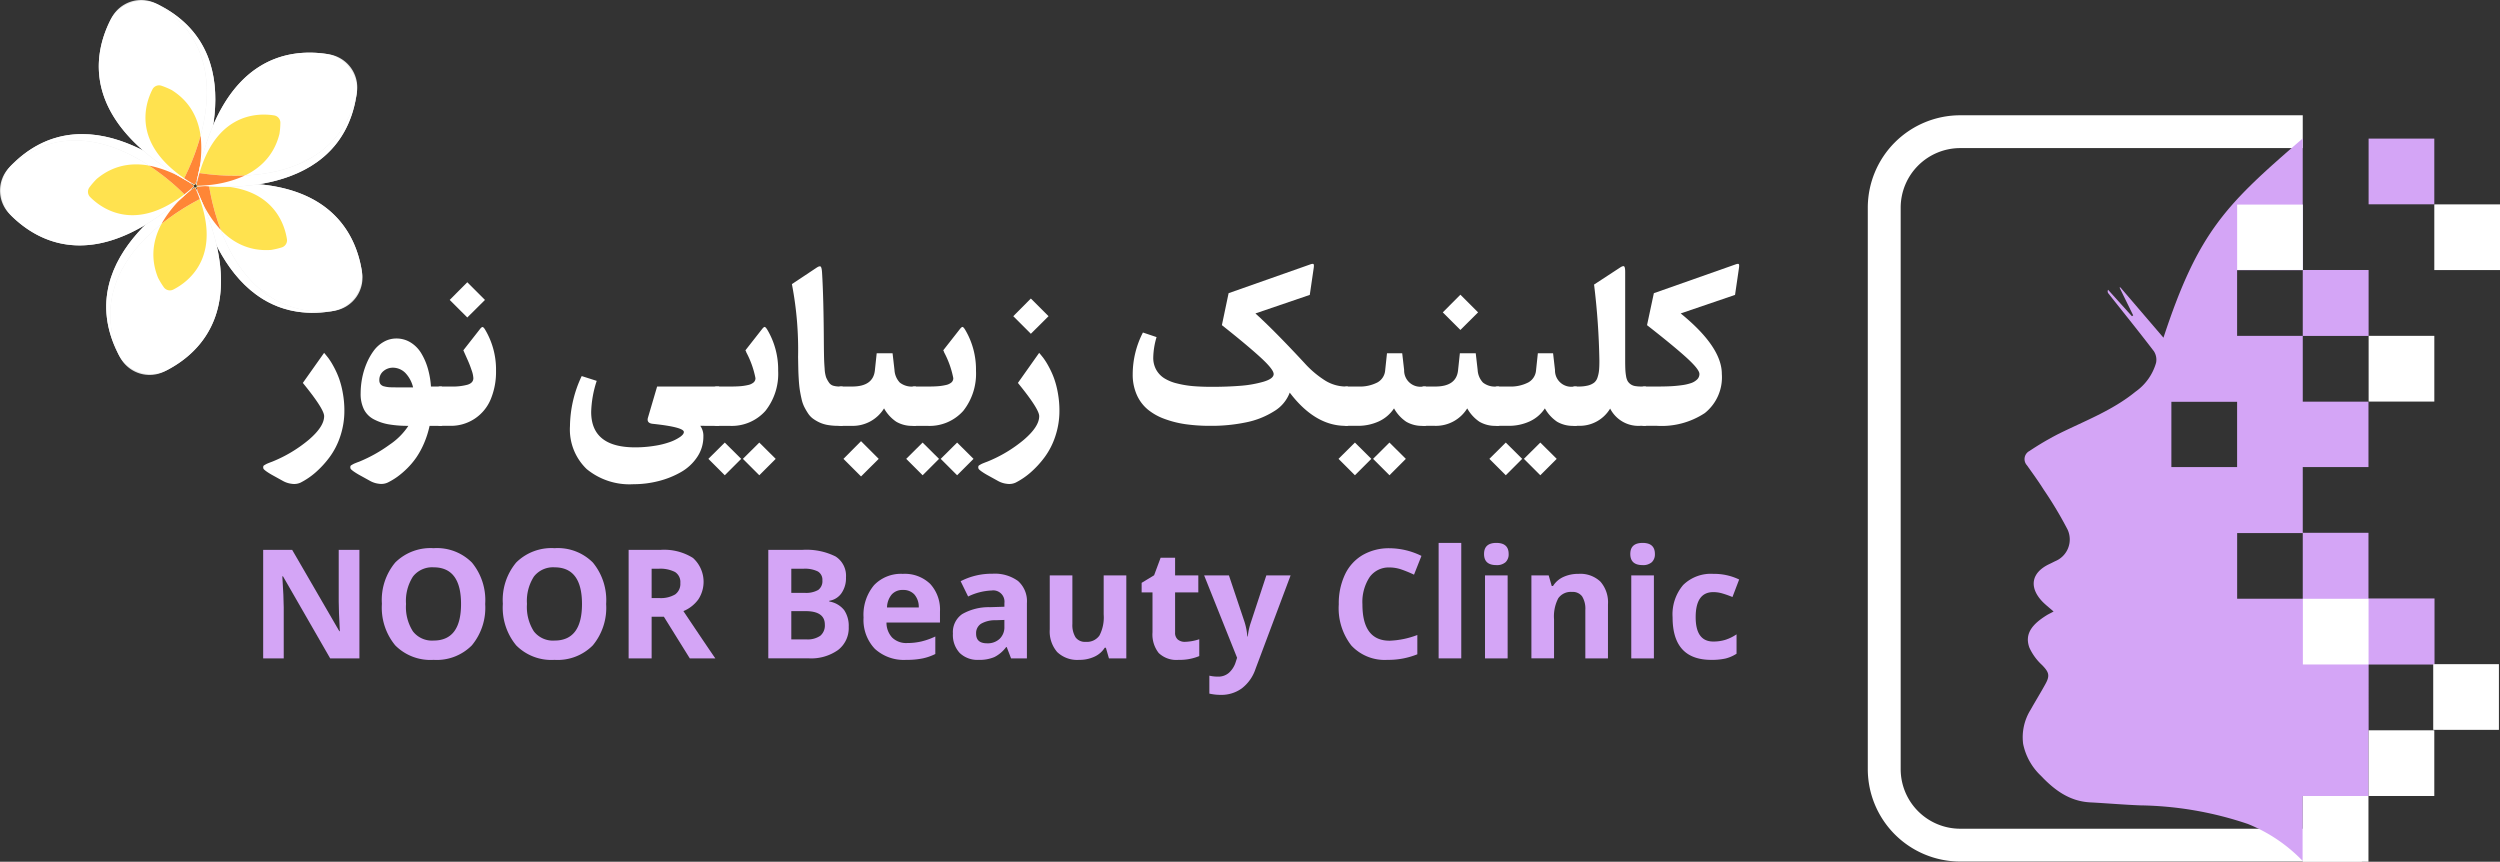 <svg xmlns="http://www.w3.org/2000/svg" width="345.487" height="119.086" viewBox="0 0 345.487 119.086">
  <rect x="0" y="0" width="345.487" height="119.086" fill="#333333" stroke="none"/>
  <g id="Group_207" data-name="Group 207" transform="translate(-48 -34.069)">
    <g id="Group_204" data-name="Group 204" transform="translate(53.399 50)">
      <path id="Path_855" data-name="Path 855" d="M376.03,103.129h-55.5a12.78,12.78,0,0,1-12.775-12.757V12.756A12.78,12.78,0,0,1,320.533,0h47.332V4.535H320.533a8.236,8.236,0,0,0-8.233,8.221V90.372a8.236,8.236,0,0,0,8.233,8.222h55.5Z" transform="translate(-55.035)" fill="#fff"/>
      <path id="Path_856" data-name="Path 856" d="M404.694,31.476" transform="translate(-74.309 -6.258)" fill="#ba9eca"/>
      <rect id="Rectangle_323" data-name="Rectangle 323" width="9.079" height="9.079" transform="translate(303.763 12.302)" fill="#694393"/>
      <g id="Group_200" data-name="Group 200" transform="translate(274.109 3.2)">
        <rect id="Rectangle_324" data-name="Rectangle 324" width="9.079" height="9.078" transform="translate(47.821 0.024)" fill="#d4a5f6"/>
        <rect id="Rectangle_325" data-name="Rectangle 325" width="9.098" height="9.111" transform="translate(38.722 18.181)" fill="#d4a5f6"/>
        <path id="Path_857" data-name="Path 857" d="M391.381,76.7V67.567h-9.128V58.489h-9.08v9.117h-9.068V58.528h9.068V49.411h9.08V40.376h-9.08v-9.1H364.1V22.2h9.068V3.994c-10.519,9.079-14.413,12.793-19.244,27.538l-5.958-6.958-.115.026q.945,1.922,1.888,3.844l-.171.119-3.3-3.657a.472.472,0,0,0,.012.467c2.113,2.675,4.257,5.326,6.324,8.036A2.156,2.156,0,0,1,352.9,35a7.343,7.343,0,0,1-2.851,4c-3.2,2.61-7.05,4.042-10.692,5.856a39.791,39.791,0,0,0-3.947,2.327,1.266,1.266,0,0,0-.353,1.984c.78,1.1,1.582,2.2,2.3,3.341a53.85,53.85,0,0,1,3.309,5.529,3.245,3.245,0,0,1-1.726,4.387c-.28.143-.563.282-.847.418-2.376,1.147-2.778,3.091-1.009,5.043.46.506,1.019.922,1.655,1.489-.4.216-.707.357-.988.533-1.84,1.157-3.087,2.468-2.356,4.458a7.5,7.5,0,0,0,1.758,2.412c.92.953,1.107,1.415.491,2.55-.663,1.221-1.4,2.4-2.078,3.613a7.184,7.184,0,0,0-1.038,4.712,8.337,8.337,0,0,0,2.448,4.407c1.868,1.973,3.952,3.538,6.816,3.688,2.3.12,4.607.324,6.912.413a48.489,48.489,0,0,1,14.879,2.569,21.712,21.712,0,0,1,7.592,5.127V94.864h9.1V76.735h-.019V76.7ZM364.1,49.411h-9.084V40.394H364.1Z" transform="translate(-334.451 -3.994)" fill="#d4a5f6" fill-rule="evenodd"/>
      </g>
      <g id="Group_201" data-name="Group 201" transform="translate(303.763 12.313)">
        <rect id="Rectangle_326" data-name="Rectangle 326" width="9.079" height="9.085" transform="translate(9.068 81.756)" fill="#fff"/>
        <rect id="Rectangle_327" data-name="Rectangle 327" width="9.079" height="9.084" transform="translate(18.17 18.168)" fill="#fff"/>
        <rect id="Rectangle_328" data-name="Rectangle 328" width="9.079" height="9.078" transform="translate(27.096 63.539)" fill="#fff"/>
        <rect id="Rectangle_329" data-name="Rectangle 329" width="9.079" height="9.078" transform="translate(27.246)" fill="#fff"/>
        <rect id="Rectangle_330" data-name="Rectangle 330" width="9.078" height="9.078" transform="translate(18.167 72.679)" fill="#fff"/>
        <rect id="Rectangle_331" data-name="Rectangle 331" width="9.079" height="9.034" transform="translate(0 0.029)" fill="#fff"/>
        <rect id="Rectangle_332" data-name="Rectangle 332" width="9.079" height="9.079" transform="translate(9.083 54.505)" fill="#fff"/>
      </g>
      <g id="Group_202" data-name="Group 202" transform="translate(30.97 59.097)">
        <path id="Path_858" data-name="Path 858" d="M44.27,89.959H40.23L33.708,78.618h-.092q.195,3,.195,4.286v7.055H30.97V74.967h4.01L41.492,86.2h.071q-.154-2.924-.154-4.133v-7.1H44.27Z" transform="translate(-30.97 -74.003)" fill="#d4a5f6"/>
        <path id="Path_859" data-name="Path 859" d="M65.724,82.384a8.132,8.132,0,0,1-1.846,5.722,6.842,6.842,0,0,1-5.291,2,6.845,6.845,0,0,1-5.292-2,8.167,8.167,0,0,1-1.845-5.743A8.058,8.058,0,0,1,53.3,76.646a6.923,6.923,0,0,1,5.307-1.973,6.827,6.827,0,0,1,5.286,1.989A8.157,8.157,0,0,1,65.724,82.384Zm-10.941,0a6.259,6.259,0,0,0,.953,3.784,3.334,3.334,0,0,0,2.851,1.271q3.8,0,3.8-5.055t-3.783-5.066a3.361,3.361,0,0,0-2.862,1.276A6.239,6.239,0,0,0,54.783,82.384Z" transform="translate(-35.042 -73.945)" fill="#d4a5f6"/>
        <path id="Path_860" data-name="Path 860" d="M86.587,82.384a8.135,8.135,0,0,1-1.846,5.722,6.844,6.844,0,0,1-5.292,2,6.842,6.842,0,0,1-5.291-2,8.167,8.167,0,0,1-1.846-5.743,8.058,8.058,0,0,1,1.851-5.717,6.923,6.923,0,0,1,5.307-1.973,6.827,6.827,0,0,1,5.286,1.989A8.157,8.157,0,0,1,86.587,82.384Zm-10.942,0a6.259,6.259,0,0,0,.953,3.784A3.335,3.335,0,0,0,79.45,87.44q3.8,0,3.8-5.055t-3.784-5.066a3.361,3.361,0,0,0-2.862,1.276A6.239,6.239,0,0,0,75.646,82.384Z" transform="translate(-39.19 -73.945)" fill="#d4a5f6"/>
        <path id="Path_861" data-name="Path 861" d="M97.187,84.206v5.753H94.008V74.967h4.368A7.476,7.476,0,0,1,102.9,76.08a4.438,4.438,0,0,1,.739,5.732,4.832,4.832,0,0,1-2.061,1.615q3.384,5.055,4.41,6.532h-3.528l-3.579-5.753Zm0-2.584h1.025a3.923,3.923,0,0,0,2.225-.5,1.794,1.794,0,0,0,.718-1.58,1.639,1.639,0,0,0-.733-1.517,4.443,4.443,0,0,0-2.271-.452h-.964Z" transform="translate(-43.504 -74.003)" fill="#d4a5f6"/>
        <path id="Path_862" data-name="Path 862" d="M118.1,74.967h4.665a8.992,8.992,0,0,1,4.63.908,3.159,3.159,0,0,1,1.441,2.887,3.642,3.642,0,0,1-.631,2.2A2.523,2.523,0,0,1,126.526,82v.1a3.3,3.3,0,0,1,2.056,1.189,3.871,3.871,0,0,1,.631,2.318,3.82,3.82,0,0,1-1.481,3.2,6.408,6.408,0,0,1-4.025,1.148H118.1Zm3.179,5.937h1.845a3.374,3.374,0,0,0,1.872-.4,1.493,1.493,0,0,0,.579-1.323,1.322,1.322,0,0,0-.631-1.235,4.046,4.046,0,0,0-1.994-.375h-1.671Zm0,2.523v3.907h2.071a3.074,3.074,0,0,0,1.938-.5,1.856,1.856,0,0,0,.626-1.538q0-1.865-2.666-1.866Z" transform="translate(-48.294 -74.003)" fill="#d4a5f6"/>
        <path id="Path_863" data-name="Path 863" d="M140.417,90.987a5.92,5.92,0,0,1-4.328-1.528,5.786,5.786,0,0,1-1.558-4.327,6.364,6.364,0,0,1,1.44-4.456,5.13,5.13,0,0,1,3.984-1.573,5.05,5.05,0,0,1,3.784,1.384,5.24,5.24,0,0,1,1.353,3.826v1.517H137.7a3.013,3.013,0,0,0,.789,2.081,2.779,2.779,0,0,0,2.072.749,8.609,8.609,0,0,0,1.959-.216,9.762,9.762,0,0,0,1.928-.687v2.42a7.341,7.341,0,0,1-1.754.61A11.012,11.012,0,0,1,140.417,90.987Zm-.441-9.66a1.983,1.983,0,0,0-1.558.631,2.914,2.914,0,0,0-.646,1.79h4.389a2.613,2.613,0,0,0-.6-1.79A2.05,2.05,0,0,0,139.976,81.327Z" transform="translate(-51.561 -74.825)" fill="#d4a5f6"/>
        <path id="Path_864" data-name="Path 864" d="M157.981,90.776l-.6-1.559h-.082a4.614,4.614,0,0,1-1.626,1.38,5.254,5.254,0,0,1-2.179.385,3.525,3.525,0,0,1-2.6-.944,3.623,3.623,0,0,1-.948-2.686,3.026,3.026,0,0,1,1.276-2.692,7.4,7.4,0,0,1,3.85-.959l1.989-.062v-.5a1.559,1.559,0,0,0-1.783-1.743,8.138,8.138,0,0,0-3.231.831l-1.035-2.113a9.328,9.328,0,0,1,4.389-1.035,5.469,5.469,0,0,1,3.538,1,3.714,3.714,0,0,1,1.231,3.056v7.64Zm-.923-5.312-1.21.041a3.867,3.867,0,0,0-2.03.493,1.543,1.543,0,0,0-.667,1.373q0,1.323,1.517,1.323a2.4,2.4,0,0,0,1.739-.625,2.2,2.2,0,0,0,.651-1.662Z" transform="translate(-54.626 -74.82)" fill="#d4a5f6"/>
        <path id="Path_865" data-name="Path 865" d="M174.828,90.835l-.421-1.466h-.164a3.3,3.3,0,0,1-1.425,1.235,4.864,4.864,0,0,1-2.1.436,4,4,0,0,1-3.045-1.082,4.352,4.352,0,0,1-1.025-3.113V79.37h3.128v6.7a3.213,3.213,0,0,0,.441,1.86,1.6,1.6,0,0,0,1.4.621,2.113,2.113,0,0,0,1.9-.877,5.44,5.44,0,0,0,.584-2.907V79.37h3.128V90.835Z" transform="translate(-57.947 -74.879)" fill="#d4a5f6"/>
        <path id="Path_866" data-name="Path 866" d="M188.493,87.943a6.813,6.813,0,0,0,1.969-.359v2.327a7.015,7.015,0,0,1-2.872.523,3.515,3.515,0,0,1-2.733-.949A4.131,4.131,0,0,1,184,86.64V81.113h-1.5V79.79l1.723-1.046.9-2.42h2v2.44h3.209v2.348h-3.209V86.64a1.221,1.221,0,0,0,.374.985A1.478,1.478,0,0,0,188.493,87.943Z" transform="translate(-61.1 -74.273)" fill="#d4a5f6"/>
        <path id="Path_867" data-name="Path 867" d="M193.281,79.37h3.425l2.163,6.45a8.9,8.9,0,0,1,.38,1.989h.062a8.8,8.8,0,0,1,.441-1.989l2.123-6.45h3.353L200.377,92.3a5.6,5.6,0,0,1-1.9,2.687,4.806,4.806,0,0,1-2.887.892,7.273,7.273,0,0,1-1.59-.175V93.225a5.4,5.4,0,0,0,1.231.133,2.224,2.224,0,0,0,1.451-.508,3.3,3.3,0,0,0,.969-1.533l.183-.564Z" transform="translate(-63.243 -74.879)" fill="#d4a5f6"/>
        <path id="Path_868" data-name="Path 868" d="M223.533,77.343a3.239,3.239,0,0,0-2.778,1.349,6.273,6.273,0,0,0-.985,3.758q0,5.015,3.763,5.015a11.9,11.9,0,0,0,3.825-.79v2.666a10.618,10.618,0,0,1-4.122.769,6.287,6.287,0,0,1-5-1.984,8.4,8.4,0,0,1-1.734-5.7,9.3,9.3,0,0,1,.852-4.1,6.144,6.144,0,0,1,2.446-2.7,7.233,7.233,0,0,1,3.737-.939,10.093,10.093,0,0,1,4.39,1.057L226.9,78.339a16.9,16.9,0,0,0-1.693-.7A5.058,5.058,0,0,0,223.533,77.343Z" transform="translate(-67.859 -73.95)" fill="#d4a5f6"/>
        <path id="Path_869" data-name="Path 869" d="M236.855,89.72h-3.128V73.764h3.128Z" transform="translate(-71.285 -73.764)" fill="#d4a5f6"/>
        <path id="Path_870" data-name="Path 870" d="M241.561,75.292q0-1.527,1.7-1.528t1.7,1.528a1.485,1.485,0,0,1-.425,1.133,1.784,1.784,0,0,1-1.277.405Q241.56,76.83,241.561,75.292Zm3.26,14.428h-3.127V78.255h3.127Z" transform="translate(-72.842 -73.764)" fill="#d4a5f6"/>
        <path id="Path_871" data-name="Path 871" d="M260.309,90.781h-3.127v-6.7a3.216,3.216,0,0,0-.441-1.861,1.6,1.6,0,0,0-1.4-.62,2.113,2.113,0,0,0-1.9.876,5.437,5.437,0,0,0-.584,2.907v5.394h-3.128V79.317h2.389l.421,1.466h.174a3.312,3.312,0,0,1,1.44-1.256,4.909,4.909,0,0,1,2.087-.425,4.009,4.009,0,0,1,3.035,1.082,4.337,4.337,0,0,1,1.036,3.123Z" transform="translate(-74.466 -74.825)" fill="#d4a5f6"/>
        <path id="Path_872" data-name="Path 872" d="M266.788,75.292q0-1.527,1.7-1.528t1.7,1.528a1.485,1.485,0,0,1-.425,1.133,1.787,1.787,0,0,1-1.277.405Q266.788,76.83,266.788,75.292Zm3.261,14.428h-3.127V78.255h3.127Z" transform="translate(-77.858 -73.764)" fill="#d4a5f6"/>
        <path id="Path_873" data-name="Path 873" d="M279.436,90.987q-5.353,0-5.353-5.876a6.266,6.266,0,0,1,1.457-4.466,5.461,5.461,0,0,1,4.174-1.543,7.964,7.964,0,0,1,3.568.779l-.923,2.42q-.738-.3-1.374-.487a4.423,4.423,0,0,0-1.271-.19q-2.441,0-2.441,3.466,0,3.364,2.441,3.364a5.58,5.58,0,0,0,1.671-.241,6.074,6.074,0,0,0,1.537-.754v2.677a5.038,5.038,0,0,1-1.533.667A8.654,8.654,0,0,1,279.436,90.987Z" transform="translate(-79.309 -74.825)" fill="#d4a5f6"/>
      </g>
      <g id="Group_203" data-name="Group 203" transform="translate(30.97 20.533)">
        <path id="Path_874" data-name="Path 874" d="M39.391,40.98q.294.34.6.736a9.934,9.934,0,0,1,.721,1.163,12.013,12.013,0,0,1,.729,1.6,12.358,12.358,0,0,1,.53,2.025,13.447,13.447,0,0,1,.221,2.458,11.051,11.051,0,0,1-.566,3.541,10.2,10.2,0,0,1-1.495,2.915,13.44,13.44,0,0,1-1.936,2.1,10.094,10.094,0,0,1-2.069,1.4,2.138,2.138,0,0,1-1.163.163,3.285,3.285,0,0,1-1.207-.369l-1.6-.884c-.255-.147-.468-.28-.64-.4a3.272,3.272,0,0,1-.4-.31.375.375,0,0,1-.14-.264,1.046,1.046,0,0,1,.015-.206c.01-.05.073-.109.191-.177s.207-.118.265-.147.182-.081.369-.155.309-.12.368-.139a18.848,18.848,0,0,0,5.1-3.048q2.111-1.811,2.112-3.254,0-.987-2.944-4.593Z" transform="translate(-30.97 -28.681)" fill="#fff"/>
        <path id="Path_875" data-name="Path 875" d="M47.209,55.534a20.085,20.085,0,0,0,4.218-2.356,9.261,9.261,0,0,0,2.6-2.605,15.429,15.429,0,0,1-2.724-.207,6.977,6.977,0,0,1-2.046-.691A3.169,3.169,0,0,1,47.886,48.3a4.789,4.789,0,0,1-.457-2.2,11.239,11.239,0,0,1,.2-2.084,10.215,10.215,0,0,1,.611-2.039,8.509,8.509,0,0,1,.986-1.767,4.434,4.434,0,0,1,1.392-1.244,3.483,3.483,0,0,1,1.744-.463,3.681,3.681,0,0,1,1.98.552,4.439,4.439,0,0,1,1.465,1.494,8.666,8.666,0,0,1,.913,2.113,11.761,11.761,0,0,1,.426,2.48h1.428q.368,0,.368,1.944v1.4q0,2.09-.368,2.09H56.956A12.985,12.985,0,0,1,56.182,53a11.376,11.376,0,0,1-1.068,1.958,10.545,10.545,0,0,1-1.28,1.517,11.465,11.465,0,0,1-1.348,1.148,9.4,9.4,0,0,1-1.332.795,2.134,2.134,0,0,1-1.162.163,3.281,3.281,0,0,1-1.207-.369l-1.6-.884c-.256-.147-.469-.28-.641-.4a3.192,3.192,0,0,1-.4-.31.372.372,0,0,1-.14-.264,1.125,1.125,0,0,1,.014-.206c.01-.05.074-.109.191-.177s.207-.118.265-.147.181-.081.368-.155S47.15,55.553,47.209,55.534Zm5.2-10.277h2.267a4.336,4.336,0,0,0-1.074-2,2.446,2.446,0,0,0-1.738-.721,2.007,2.007,0,0,0-1.3.486,1.549,1.549,0,0,0-.552,1.237.917.917,0,0,0,.155.552.9.9,0,0,0,.522.309,3.912,3.912,0,0,0,.729.118Q51.773,45.257,52.406,45.257Z" transform="translate(-33.959 -28.188)" fill="#fff"/>
        <path id="Path_876" data-name="Path 876" d="M61.31,48.643q-.81,0-.809-2.267v-1.03q0-2.136.809-2.135h1.575a7.7,7.7,0,0,0,2.194-.25q.81-.25.81-.913a3.75,3.75,0,0,0-.236-1.075q-.236-.707-.449-1.192t-.7-1.575l2.238-2.856a1.541,1.541,0,0,1,.3-.324.174.174,0,0,1,.214,0,1.232,1.232,0,0,1,.265.339,10.753,10.753,0,0,1,1.5,5.667A9.849,9.849,0,0,1,68.3,44.94a5.943,5.943,0,0,1-5.705,3.7ZM65.05,28.8l2.444,2.444L65.05,33.67l-2.429-2.428Z" transform="translate(-36.842 -26.259)" fill="#fff"/>
        <path id="Path_877" data-name="Path 877" d="M92.889,54.836a16.651,16.651,0,0,0,2.7-.214,11.389,11.389,0,0,0,2.157-.537,6.117,6.117,0,0,0,1.369-.692q.516-.368.515-.677,0-.678-4.313-1.134-.869-.1-.647-.854l1.266-4.3h6.728q.368,0,.368,1.944v1.4q0,2.09-.368,2.09H101.9a2.389,2.389,0,0,1,.427,1.487,5,5,0,0,1-.846,2.812,6.594,6.594,0,0,1-2.231,2.083,12.253,12.253,0,0,1-3.084,1.244,13.873,13.873,0,0,1-3.5.441,9.318,9.318,0,0,1-6.455-2.083,7.573,7.573,0,0,1-2.319-5.941,16.535,16.535,0,0,1,1.62-6.92l2.076.663a14.915,14.915,0,0,0-.766,4.285Q86.823,54.835,92.889,54.836Zm9.145-5.064v-1.4q0-1.943.43-1.944h1.993q.195,0,.2,1.944v1.4q0,2.09-.2,2.09h-1.993Q102.033,51.862,102.033,49.771Z" transform="translate(-41.493 -29.478)" fill="#fff"/>
        <path id="Path_878" data-name="Path 878" d="M110.031,52.489l2.267,2.252-2.267,2.267-2.267-2.267Zm7.376-9.923a8.269,8.269,0,0,1-1.759,5.543,6.233,6.233,0,0,1-5.027,2.069h-1.737q-.81,0-.81-2.267V46.88q0-2.136.81-2.135h1.943q.781,0,1.34-.044a7.284,7.284,0,0,0,1.067-.162,1.742,1.742,0,0,0,.772-.353.77.77,0,0,0,.265-.6,12.693,12.693,0,0,0-1.266-3.563.786.786,0,0,0-.03-.1.745.745,0,0,0-.044-.088.517.517,0,0,1-.044-.1l2.238-2.856q.28-.369.412-.369t.369.383A10.753,10.753,0,0,1,117.407,42.565ZM114.8,52.489l2.267,2.252L114.8,57.008l-2.267-2.267Z" transform="translate(-46.239 -27.793)" fill="#fff"/>
        <path id="Path_879" data-name="Path 879" d="M126.588,36.821q.014,1.34.03,1.958t.08,1.45a4.48,4.48,0,0,0,.2,1.163,3.732,3.732,0,0,0,.375.691,1.115,1.115,0,0,0,.611.471,3.216,3.216,0,0,0,.913.111h.295q.368,0,.368,1.944v1.4q0,2.09-.368,2.09h-.5a8.505,8.505,0,0,1-1.428-.111,4.53,4.53,0,0,1-1.156-.346,5.422,5.422,0,0,1-.913-.53,2.837,2.837,0,0,1-.707-.759,9.179,9.179,0,0,1-.522-.905,4.84,4.84,0,0,1-.368-1.1q-.148-.655-.236-1.229t-.14-1.4q-.052-.824-.066-1.494t-.03-1.642a47.841,47.841,0,0,0-.854-10.07l3.342-2.223c.313-.216.522-.284.625-.206s.17.358.2.839Q126.558,30.476,126.588,36.821Z" transform="translate(-49.104 -25.714)" fill="#fff"/>
        <path id="Path_880" data-name="Path 880" d="M130.423,51.08q-.81,0-.81-2.267v-1.03q0-2.136.81-2.135h1.561q2.9,0,3.136-2.238l.25-2.355h2.194l.265,2.311a2.747,2.747,0,0,0,.736,1.737,2.665,2.665,0,0,0,1.855.545h.28q.369,0,.369,1.944v1.4q0,2.09-.369,2.09h-.309a4.3,4.3,0,0,1-2.326-.574,5.417,5.417,0,0,1-1.678-1.84,5.082,5.082,0,0,1-4.475,2.415Zm2.782,2.12,2.444,2.444-2.444,2.429-2.429-2.429Z" transform="translate(-50.584 -28.696)" fill="#fff"/>
        <path id="Path_881" data-name="Path 881" d="M144.155,52.489l2.267,2.252-2.267,2.267-2.267-2.267Zm7.376-9.923a8.274,8.274,0,0,1-1.759,5.543,6.235,6.235,0,0,1-5.028,2.069h-1.737q-.81,0-.81-2.267V46.88q0-2.136.81-2.135h1.944q.78,0,1.34-.044a7.284,7.284,0,0,0,1.067-.162,1.746,1.746,0,0,0,.773-.353.772.772,0,0,0,.264-.6,12.665,12.665,0,0,0-1.266-3.563.8.8,0,0,0-.029-.1.927.927,0,0,0-.045-.088.517.517,0,0,1-.044-.1l2.238-2.856q.28-.369.413-.369t.368.383A10.747,10.747,0,0,1,151.532,42.565Zm-2.606,9.923,2.267,2.252-2.267,2.267-2.267-2.267Z" transform="translate(-53.024 -27.793)" fill="#fff"/>
        <path id="Path_882" data-name="Path 882" d="M162.732,39.117q.294.34.6.736a9.826,9.826,0,0,1,.721,1.163,11.911,11.911,0,0,1,.729,1.6,12.35,12.35,0,0,1,.53,2.025,13.519,13.519,0,0,1,.22,2.458,11.052,11.052,0,0,1-.566,3.541,10.221,10.221,0,0,1-1.494,2.915,13.443,13.443,0,0,1-1.936,2.1,10.072,10.072,0,0,1-2.069,1.4,2.134,2.134,0,0,1-1.162.163,3.281,3.281,0,0,1-1.207-.369l-1.6-.884c-.256-.147-.469-.28-.64-.4a3.291,3.291,0,0,1-.4-.31.374.374,0,0,1-.139-.264,1.125,1.125,0,0,1,.014-.206c.01-.05.074-.109.191-.177s.206-.118.265-.147.181-.081.368-.155.309-.12.368-.139a18.848,18.848,0,0,0,5.1-3.048q2.111-1.811,2.113-3.254,0-.987-2.944-4.593Zm-1.148-7.509,2.444,2.444-2.444,2.429-2.43-2.429Z" transform="translate(-55.494 -26.818)" fill="#fff"/>
        <path id="Path_883" data-name="Path 883" d="M197.916,32.481q2.635,2.385,6.772,6.846a13.642,13.642,0,0,0,2.915,2.459,5.485,5.485,0,0,0,2.813.795h.191q.368,0,.369,1.9v1.443q0,2.09-.369,2.09h-.235q-4.227,0-7.715-4.594a5.073,5.073,0,0,1-2.15,2.569,11.478,11.478,0,0,1-3.858,1.538,23.379,23.379,0,0,1-4.961.486,24.114,24.114,0,0,1-3.4-.221,14.123,14.123,0,0,1-2.93-.735,7.88,7.88,0,0,1-2.34-1.318,5.575,5.575,0,0,1-1.509-2.039,6.835,6.835,0,0,1-.552-2.812,12.648,12.648,0,0,1,1.413-5.771l1.884.633a10.5,10.5,0,0,0-.457,2.827,3.374,3.374,0,0,0,.405,1.678,3.3,3.3,0,0,0,1.1,1.171,5.908,5.908,0,0,0,1.751.721,13.843,13.843,0,0,0,2.216.376q1.156.1,2.643.1,2.075,0,3.871-.14a15.806,15.806,0,0,0,3.225-.56q1.428-.419,1.428-1.067t-1.884-2.363q-1.884-1.715-5.27-4.394l.927-4.417,11.322-3.99c.225-.079.365-.086.419-.022s.062.238.022.523l-.544,3.725Z" transform="translate(-60.792 -25.629)" fill="#fff"/>
        <path id="Path_884" data-name="Path 884" d="M218.725,53.391l2.267,2.252-2.267,2.267-2.267-2.267Zm-1.148-7.744h1.59a5.305,5.305,0,0,0,2.657-.559,2.092,2.092,0,0,0,1.082-1.678l.25-2.355h2.105l.265,2.311a2.25,2.25,0,0,0,2.636,2.282h.28q.368,0,.368,1.944v1.4q0,2.09-.368,2.09h-.31a4.3,4.3,0,0,1-2.326-.574,5.417,5.417,0,0,1-1.678-1.84,5.039,5.039,0,0,1-2.105,1.8,6.853,6.853,0,0,1-2.93.61h-1.516q-.81,0-.81-2.267v-1.03Q216.767,45.647,217.577,45.647Zm5.918,7.744,2.267,2.252L223.5,57.911l-2.267-2.267Z" transform="translate(-67.851 -28.696)" fill="#fff"/>
        <path id="Path_885" data-name="Path 885" d="M231.014,49.07q-.809,0-.81-2.267v-1.03q0-2.136.81-2.135h1.56q2.9,0,3.137-2.238l.25-2.355h2.194l.265,2.311a2.747,2.747,0,0,0,.736,1.737,2.664,2.664,0,0,0,1.855.545h.28q.368,0,.369,1.944v1.4q0,2.09-.369,2.09h-.309a4.3,4.3,0,0,1-2.326-.574,5.415,5.415,0,0,1-1.678-1.84A5.084,5.084,0,0,1,232.5,49.07Zm5.02-18.123,2.444,2.444-2.444,2.429L233.6,33.391Z" transform="translate(-70.584 -26.686)" fill="#fff"/>
        <path id="Path_886" data-name="Path 886" d="M244.747,53.391l2.267,2.252-2.267,2.267-2.267-2.267ZM243.6,45.647h1.59a5.305,5.305,0,0,0,2.657-.559,2.092,2.092,0,0,0,1.082-1.678l.25-2.355h2.105l.265,2.311a2.25,2.25,0,0,0,2.636,2.282h.28q.368,0,.368,1.944v1.4q0,2.09-.368,2.09h-.31a4.3,4.3,0,0,1-2.326-.574,5.425,5.425,0,0,1-1.678-1.84,5.039,5.039,0,0,1-2.105,1.8,6.853,6.853,0,0,1-2.93.61H243.6q-.809,0-.81-2.267v-1.03Q242.788,45.647,243.6,45.647Zm5.918,7.744,2.267,2.252-2.267,2.267-2.267-2.267Z" transform="translate(-73.025 -28.696)" fill="#fff"/>
        <path id="Path_887" data-name="Path 887" d="M257.034,42.659h.5a5.144,5.144,0,0,0,1.3-.139,2.386,2.386,0,0,0,.839-.383,1.471,1.471,0,0,0,.479-.714,4.4,4.4,0,0,0,.213-.979q.052-.508.051-1.348a98.5,98.5,0,0,0-.736-10.527l3.519-2.3q.472-.324.627-.221t.154.795V39.008q0,.794.022,1.266a7.3,7.3,0,0,0,.1.935,2.131,2.131,0,0,0,.22.7,1.481,1.481,0,0,0,1.023.685,5.185,5.185,0,0,0,.9.066h.515q.368,0,.369,1.944V46q0,2.09-.369,2.09h-.677a4.387,4.387,0,0,1-4.18-2.385,4.9,4.9,0,0,1-4.152,2.385h-.721q-.809,0-.809-2.267v-1.03Q256.225,42.659,257.034,42.659Z" transform="translate(-75.758 -25.708)" fill="#fff"/>
        <path id="Path_888" data-name="Path 888" d="M269,48.013q-.809,0-.81-2.267v-1.03q0-2.136.81-2.135H270.7q1.076,0,1.878-.037t1.6-.147a6.608,6.608,0,0,0,1.3-.295,2.207,2.207,0,0,0,.825-.5,1.035,1.035,0,0,0,.316-.758q0-.633-1.8-2.267T269.379,34.1l.943-4.417,11.321-3.99q.338-.118.42-.022c.054.064.061.238.022.523l-.544,3.725-7.509,2.561q5.683,4.623,5.683,8.363a6.314,6.314,0,0,1-2.356,5.41,10.829,10.829,0,0,1-6.6,1.759Z" transform="translate(-78.137 -25.629)" fill="#fff"/>
      </g>
    </g>
    <g id="Group_206" data-name="Group 206" transform="translate(13 -133)">
      <path id="Path_798" data-name="Path 798" d="M374.93,365.281s3.232,20.169,19.164,17.155a4.624,4.624,0,0,0,3.7-5.206C396.995,371.689,392.967,362.807,374.93,365.281Z" transform="translate(-312.751 -172.446)" fill="#e6e6e6"/>
      <path id="Path_799" data-name="Path 799" d="M396.147,382.516l-.164.026c-13.112.846-16.248-13.628-16.847-17.465,16.143-1.656,20.179,6.331,21.1,11.7A4.961,4.961,0,0,1,396.147,382.516Z" transform="translate(-315.264 -172.446)" fill="#fff"/>
      <path id="Path_800" data-name="Path 800" d="M386.593,374.223a10.746,10.746,0,0,1-1.483.349c-6.966.5-9.739-6.781-10.35-8.713,10.281-1.118,12.189,4.931,12.544,7.231A1.027,1.027,0,0,1,386.593,374.223Z" transform="translate(-312.65 -172.964)" fill="#ffe24f"/>
      <path id="Path_801" data-name="Path 801" d="M393.47,382.872c-15.392,2.376-18.54-17.262-18.54-17.262q.868-.119,1.693-.2C377.222,369.244,380.358,383.718,393.47,382.872Z" transform="translate(-312.751 -172.776)" fill="#fff"/>
      <path id="Path_802" data-name="Path 802" d="M378.281,371.835a15.632,15.632,0,0,1-3.222-5.415c-.058-.277-.092-.468-.107-.554q.895-.094,1.706-.119A32.051,32.051,0,0,0,378.281,371.835Z" transform="translate(-312.764 -172.979)" fill="#ff8636"/>
      <path id="Path_803" data-name="Path 803" d="M356.21,366.255s-18.183,9.307-10.393,23.528a4.624,4.624,0,0,0,6.093,1.905C356.933,389.22,364.136,382.645,356.21,366.255Z" transform="translate(-294.196 -173.282)" fill="#e6e6e6"/>
      <path id="Path_804" data-name="Path 804" d="M346.429,391.667c-.026-.049-.051-.1-.076-.148-4.856-12.209,7.94-19.664,11.4-21.419,6.564,14.841.215,21.147-4.612,23.68A4.961,4.961,0,0,1,346.429,391.667Z" transform="translate(-295.027 -175.58)" fill="#fff"/>
      <path id="Path_805" data-name="Path 805" d="M361.506,379.978a10.751,10.751,0,0,1-.79-1.3c-2.629-6.469,3.44-11.358,5.088-12.536,4.24,9.432-.923,13.116-3,14.164A1.027,1.027,0,0,1,361.506,379.978Z" transform="translate(-303.868 -173.214)" fill="#ffe24f"/>
      <path id="Path_806" data-name="Path 806" d="M345.524,389.222c-7.016-13.9,10.687-22.967,10.687-22.967q.382.789.716,1.548C353.464,369.558,340.668,377.013,345.524,389.222Z" transform="translate(-294.198 -173.282)" fill="#fff"/>
      <path id="Path_807" data-name="Path 807" d="M362.855,371.328a15.629,15.629,0,0,1,4.154-4.738c.246-.14.417-.232.493-.273q.366.822.64,1.586A32.037,32.037,0,0,0,362.855,371.328Z" transform="translate(-305.536 -173.319)" fill="#ff8636"/>
      <path id="Path_808" data-name="Path 808" d="M334.233,355.2s-14.47-14.417-25.588-2.614a4.624,4.624,0,0,0,.07,6.384C312.615,362.981,321.094,367.8,334.233,355.2Z" transform="translate(-272.401 -162.337)" fill="#e6e6e6"/>
      <path id="Path_809" data-name="Path 809" d="M309.172,353.55l.118-.118c10.111-8.392,21.155,1.475,23.9,4.226-12.086,10.828-20.046,6.739-23.947,2.932A4.961,4.961,0,0,1,309.172,353.55Z" transform="translate(-272.603 -163.64)" fill="#fff"/>
      <path id="Path_810" data-name="Path 810" d="M337.813,361.511a10.789,10.789,0,0,1,.995-1.154c5.341-4.5,11.865-.239,13.495.965-7.66,6.948-12.759,3.176-14.4,1.523A1.027,1.027,0,0,1,337.813,361.511Z" transform="translate(-290.451 -168.553)" fill="#ffe24f"/>
      <path id="Path_811" data-name="Path 811" d="M311.591,352.13c11.056-10.97,25.145,3.067,25.145,3.067q-.633.607-1.25,1.159C332.746,353.6,321.7,343.739,311.591,352.13Z" transform="translate(-274.905 -162.339)" fill="#fff"/>
      <path id="Path_812" data-name="Path 812" d="M358.563,358.744a15.63,15.63,0,0,1,5.79,2.487c.209.19.349.324.412.385q-.668.6-1.31,1.1A32.021,32.021,0,0,0,358.563,358.744Z" transform="translate(-302.971 -168.794)" fill="#ff8636"/>
      <path id="Path_813" data-name="Path 813" d="M354.554,327.475s9.24-18.217-5.421-25.144a4.625,4.625,0,0,0-6.05,2.04C340.47,309.321,338.508,318.874,354.554,327.475Z" transform="translate(-292.67 -134.825)" fill="#e6e6e6"/>
      <path id="Path_814" data-name="Path 814" d="M349.553,302.707l.148.075c11.1,7.023,5.134,20.575,3.364,24.032-14.033-8.148-12.6-16.982-10.188-21.868A4.961,4.961,0,0,1,349.553,302.707Z" transform="translate(-292.671 -134.994)" fill="#fff"/>
      <path id="Path_815" data-name="Path 815" d="M359.569,331.258a10.732,10.732,0,0,1,1.4.589c5.93,3.689,3.894,11.211,3.252,13.133-8.974-5.138-6.963-11.154-5.9-13.223A1.026,1.026,0,0,1,359.569,331.258Z" transform="translate(-302.251 -152.338)" fill="#ffe24f"/>
      <path id="Path_816" data-name="Path 816" d="M362.139,303.68c13.849,7.125,4.853,24.862,4.853,24.862q-.773-.414-1.489-.831C367.273,324.255,373.244,310.7,362.139,303.68Z" transform="translate(-305.108 -135.892)" fill="#fff"/>
      <path id="Path_817" data-name="Path 817" d="M372.918,348.474a15.625,15.625,0,0,1-.576,6.275c-.116.258-.2.433-.239.511q-.779-.449-1.45-.906A32.062,32.062,0,0,0,372.918,348.474Z" transform="translate(-310.196 -162.658)" fill="#ff8636"/>
      <path id="Path_818" data-name="Path 818" d="M374.73,338.262s20.181,3.159,22.238-12.925a4.624,4.624,0,0,0-3.809-5.123C387.643,319.257,377.951,320.343,374.73,338.262Z" transform="translate(-312.632 -145.626)" fill="#e6e6e6"/>
      <path id="Path_819" data-name="Path 819" d="M397.392,325.8c-.008.055-.017.11-.026.165-3.248,12.732-17.982,11.241-21.816,10.626,3.413-15.864,12.256-17.235,17.65-16.447A4.961,4.961,0,0,1,397.392,325.8Z" transform="translate(-313.122 -145.626)" fill="#fff"/>
      <path id="Path_820" data-name="Path 820" d="M386.431,342.391a10.71,10.71,0,0,1-.126,1.518c-1.676,6.78-9.459,7.167-11.485,7.151,2.114-10.123,8.457-10.069,10.753-9.7A1.027,1.027,0,0,1,386.431,342.391Z" transform="translate(-312.685 -158.342)" fill="#ffe24f"/>
      <path id="Path_821" data-name="Path 821" d="M396.876,334.86c-2.5,15.373-22.146,12.3-22.146,12.3q.155-.862.33-1.673C378.894,346.1,393.628,347.592,396.876,334.86Z" transform="translate(-312.632 -154.523)" fill="#fff"/>
      <path id="Path_822" data-name="Path 822" d="M381.567,361.651a15.629,15.629,0,0,1-6.146,1.391c-.281-.031-.474-.057-.56-.069q.187-.88.415-1.659A32.047,32.047,0,0,0,381.567,361.651Z" transform="translate(-312.71 -170.33)" fill="#ff8636"/>
    </g>
  </g>
</svg>
